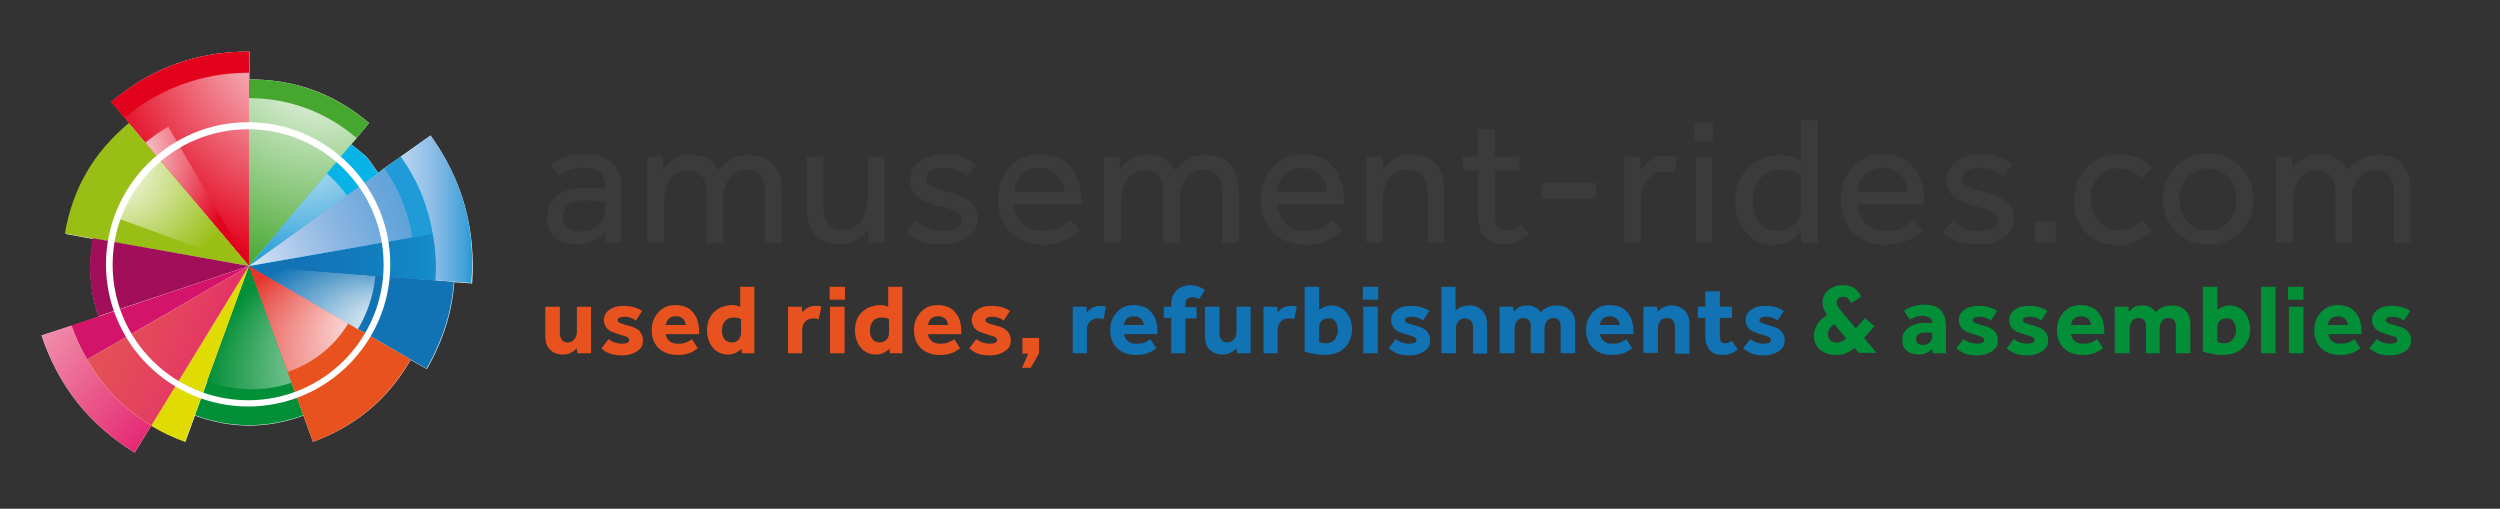 <?xml version="1.0" encoding="utf-8"?>
<!-- Generator: Adobe Illustrator 27.5.0, SVG Export Plug-In . SVG Version: 6.00 Build 0)  -->
<svg version="1.1" id="Laag_1" xmlns="http://www.w3.org/2000/svg" xmlns:xlink="http://www.w3.org/1999/xlink" x="0px" y="0px"
	 viewBox="0 0 601.5 122.4" style="enable-background:new 0 0 601.5 122.4;" xml:space="preserve">
<rect x="0" y="0" width="601.5" height="122.4" fill="#333333" stroke="none"/>
<style type="text/css">
	.st0{fill:#FFFFFF;}
	.st1{fill:#3A3B3A;}
	.st2{fill:#E8521E;}
	.st3{fill:#1172B4;}
	.st4{fill:#038F37;}
	.st5{fill:#46A72F;}
	.st6{fill:#E2021C;}
	.st7{fill:url(#SVGID_1_);}
	.st8{fill:url(#SVGID_00000072281979811973844940000002739105128599927693_);}
	.st9{fill:#99BE15;}
	.st10{fill:url(#SVGID_00000057828229318143439460000009999059146698463141_);}
	.st11{fill:url(#SVGID_00000168801654171390981520000005204741063072659602_);}
	.st12{fill:url(#SVGID_00000021802171619526962350000018176999160380813493_);}
	.st13{fill:url(#SVGID_00000002346778754315286990000017322241708152517249_);}
	.st14{fill:url(#SVGID_00000169516107230081820360000005069847192594989997_);}
	.st15{fill:url(#SVGID_00000122001469793357034240000012060588449379515281_);}
	.st16{fill:#A10F5A;}
	.st17{fill:#DFDB03;}
	.st18{fill:url(#SVGID_00000179630555586616199960000003810250480254886560_);}
	.st19{fill:#D3146A;}
	.st20{fill:url(#SVGID_00000125601921455872389610000008083383904902772403_);}
	.st21{fill:#08B4E7;}
	.st22{fill:url(#SVGID_00000148630433077088925680000000347936040950342799_);}
	.st23{fill:url(#SVGID_00000176740847259089963320000014151367388007616921_);}
	.st24{fill:#209BD7;}
	.st25{fill:url(#SVGID_00000060026887606502357100000018154764609338720692_);}
	.st26{fill:url(#SVGID_00000093176266764706188190000009005889909449181583_);}
	.st27{fill:url(#SVGID_00000070833575574955313040000000787361593639303614_);}
	.st28{fill:url(#SVGID_00000054988800902571664300000003032656614560263603_);}
</style>
<path class="st0" d="M103.6,32.6l-7.2,5.1l-4,2.8c0,0,0,0,0,0L91,41.6c-3.6-5-1.7-2.9-6.5-6.9l1.3-1.5c0,0,0,0,0,0l3-3.6
	c-8.4-7.1-17.8-10.5-28.8-10.5l0-6.7c-12.7,0-23.5,3.9-33.2,12.1l3.3,3.9c0,0,0,0,0,0l1.1,1.3c-8.4,7.1-13.5,15.8-15.4,26.6l6.6,1.2
	c-1.2,6.6-0.7,12.8,1.3,18.7l-6.4,2.2L10,80.7c4.1,12.2,11.4,21.4,22.4,28.2l4-6.5c2.5,1.5,5.2,2.8,8.2,3.9l2.3-6.3
	c8.8,3.2,17.3,3.2,26.1,0l2.3,6.3c10.3-3.8,18-10.2,23.5-19.7l3.9,2.2c3.9-6.8,6.1-13.7,6.6-20.9l4.3,0.3
	C114.5,55,111.3,43.4,103.6,32.6z M59.9,64L59.9,64L59.9,64L59.9,64L59.9,64L59.9,64z M59.9,64L59.9,64L59.9,64L59.9,64L59.9,64
	L59.9,64z"/>
<g>
	<g>
		<path class="st1" d="M145.7,58.3l-0.1-2.5c-0.7,1-1.7,1.8-3,2.3c-1.3,0.5-2.6,0.8-3.9,0.8c-1.1,0-2.2-0.2-3.3-0.6
			c-1.1-0.4-2-1.1-2.7-2c-0.7-0.9-1.1-2.2-1.1-3.8c0-2.2,0.8-4,2.3-5.3c1.6-1.3,3.8-2,6.7-2c0.6,0,1.3,0,2,0.1
			c0.7,0,1.3,0.1,1.9,0.1c0.6,0,0.9,0.1,1.1,0.1v-0.8c0-1.5-0.5-2.6-1.4-3.3s-2.2-1-3.8-1c-1.5,0-2.8,0.2-3.7,0.6
			c-0.9,0.4-1.7,0.9-2.3,1.3l-1.9-2.7c0.7-0.6,1.8-1.2,3.1-1.7c1.3-0.6,3.1-0.8,5.3-0.8c2.6,0,4.7,0.6,6.2,1.9
			c1.5,1.3,2.3,3.1,2.3,5.5v12c0,0.2,0,0.5,0,0.8c0,0.3,0,0.6,0,1.1H145.7z M145.5,50.9v-2.3c-0.1-0.1-0.5-0.1-1-0.2
			c-0.5,0-1.1-0.1-1.8-0.1c-0.7,0-1.3-0.1-1.9-0.1c-1.5,0-2.6,0.2-3.4,0.6c-0.8,0.4-1.3,1-1.6,1.6c-0.3,0.6-0.4,1.3-0.4,1.9
			c0,1.1,0.4,1.9,1.2,2.5c0.8,0.6,1.8,0.9,3.2,0.9c1,0,2-0.2,2.9-0.7c0.9-0.5,1.6-1.1,2.1-1.8C145.3,52.5,145.5,51.7,145.5,50.9z"/>
		<path class="st1" d="M159.7,58.3h-4V39.8c0-0.3,0-0.5,0-0.8c0-0.3,0-0.7,0-1.3h3.8l0.1,3.1c0.3-0.5,0.8-1,1.3-1.6
			c0.6-0.5,1.3-1,2.2-1.4c0.9-0.4,1.9-0.6,3.2-0.6c1.6,0,2.9,0.3,4,1c1,0.6,1.9,1.6,2.5,2.8c0.8-1,1.8-1.8,3.1-2.6
			c1.2-0.8,2.7-1.1,4.4-1.1c2.7,0,4.6,0.8,5.9,2.4c1.3,1.6,1.9,3.7,1.9,6.4v12.3h-4v-12c0-3.7-1.5-5.6-4.4-5.6
			c-1.1,0-2.1,0.3-2.9,0.9c-0.9,0.6-1.5,1.3-2,2.3c-0.5,0.9-0.8,2-0.8,3.1v11.4h-4v-12c0-1.9-0.4-3.3-1.2-4.2
			c-0.8-0.9-1.8-1.3-3.2-1.3c-1.4,0-2.6,0.4-3.5,1.2c-0.9,0.8-1.5,1.8-1.8,3c-0.4,1.2-0.5,2.5-0.5,3.8V58.3z"/>
		<path class="st1" d="M194.1,50.1V37.7h4v12.1c0,1.9,0.4,3.3,1.2,4.2c0.8,0.9,1.9,1.3,3.5,1.3c1.5,0,2.7-0.4,3.6-1.2
			c0.9-0.8,1.5-1.8,1.8-3c0.4-1.2,0.6-2.5,0.6-3.8v-9.6h4v18.5c0,0.1,0,0.4,0,0.8c0,0.4,0,0.8,0,1.3h-3.8l-0.1-3.1
			c-0.3,0.5-0.8,1-1.4,1.5c-0.6,0.5-1.3,1-2.2,1.4c-0.9,0.4-2,0.6-3.3,0.6c-2.7,0-4.7-0.8-5.9-2.3C194.8,54.8,194.1,52.7,194.1,50.1
			z"/>
		<path class="st1" d="M218.1,55.8l2.4-2.7c0.7,0.7,1.6,1.3,2.7,1.8c1,0.4,2.2,0.7,3.6,0.7c1.3,0,2.4-0.2,3.3-0.6
			c0.9-0.4,1.3-1.1,1.3-2c0-0.6-0.2-1.2-0.5-1.5c-0.4-0.4-1-0.7-1.8-1c-0.9-0.3-2-0.6-3.5-1c-1.1-0.3-2.1-0.6-3.1-1.1
			c-1-0.5-1.8-1.1-2.5-1.9c-0.6-0.8-1-1.9-1-3.2c0-1.3,0.4-2.4,1.2-3.4c0.8-0.9,1.8-1.6,3-2.1c1.2-0.5,2.5-0.7,3.9-0.7
			c1.7,0,3.2,0.2,4.5,0.7c1.3,0.5,2.4,1.1,3.3,1.9l-2.2,2.7c-0.6-0.6-1.4-1-2.3-1.4c-0.9-0.4-2-0.6-3.3-0.6c-1.3,0-2.3,0.2-3.1,0.6
			s-1.2,1.1-1.2,2c0,0.9,0.5,1.5,1.5,2c1,0.4,2.4,0.8,4,1.2c1.3,0.3,2.5,0.7,3.5,1.2c1,0.5,1.9,1.1,2.5,2c0.6,0.8,1,1.9,1,3.2
			c0,1.4-0.4,2.5-1.2,3.4c-0.8,0.9-1.9,1.6-3.2,2.1c-1.3,0.5-2.7,0.7-4.2,0.7C222.9,58.9,220,57.9,218.1,55.8z"/>
		<path class="st1" d="M257.5,52.9l2.3,2.4c-0.3,0.4-0.8,0.8-1.6,1.4c-0.8,0.6-1.8,1.1-3,1.5c-1.2,0.5-2.7,0.7-4.4,0.7
			c-2.1,0-4-0.5-5.6-1.4c-1.6-0.9-2.9-2.2-3.8-3.9c-0.9-1.7-1.3-3.6-1.3-5.8c0-2,0.4-3.8,1.3-5.4c0.9-1.6,2.1-2.9,3.6-3.9
			c1.5-1,3.3-1.4,5.3-1.4c2.4,0,4.3,0.6,5.8,1.7c1.5,1.2,2.6,2.6,3.2,4.5c0.7,1.8,1,3.8,1,5.9H244c0,1.2,0.4,2.3,1,3.3
			c0.6,1,1.4,1.7,2.5,2.3c1,0.5,2.1,0.8,3.3,0.8c1.7,0,3.2-0.3,4.3-0.9C256.2,54,257,53.4,257.5,52.9z M244,46.2h12.1
			c-0.1-1.6-0.7-2.9-1.7-4.1c-1-1.1-2.4-1.7-4.2-1.7c-1.3,0-2.4,0.3-3.3,0.8c-0.9,0.6-1.6,1.3-2.1,2.1S244.1,45.2,244,46.2z"/>
		<path class="st1" d="M269.6,58.3h-4V39.8c0-0.3,0-0.5,0-0.8c0-0.3,0-0.7,0-1.3h3.8l0.1,3.1c0.3-0.5,0.8-1,1.3-1.6
			c0.6-0.5,1.3-1,2.2-1.4c0.9-0.4,1.9-0.6,3.2-0.6c1.6,0,2.9,0.3,4,1c1,0.6,1.9,1.6,2.5,2.8c0.8-1,1.8-1.8,3.1-2.6
			c1.2-0.8,2.7-1.1,4.4-1.1c2.7,0,4.6,0.8,5.9,2.4c1.3,1.6,1.9,3.7,1.9,6.4v12.3h-4v-12c0-3.7-1.5-5.6-4.4-5.6
			c-1.1,0-2.1,0.3-2.9,0.9c-0.9,0.6-1.5,1.3-2,2.3c-0.5,0.9-0.8,2-0.8,3.1v11.4h-4v-12c0-1.9-0.4-3.3-1.2-4.2
			c-0.8-0.9-1.8-1.3-3.2-1.3c-1.4,0-2.6,0.4-3.5,1.2c-0.9,0.8-1.5,1.8-1.8,3c-0.4,1.2-0.5,2.5-0.5,3.8V58.3z"/>
		<path class="st1" d="M320.7,52.9l2.3,2.4c-0.3,0.4-0.8,0.8-1.6,1.4c-0.8,0.6-1.8,1.1-3,1.5c-1.2,0.5-2.7,0.7-4.4,0.7
			c-2.1,0-4-0.5-5.6-1.4c-1.6-0.9-2.9-2.2-3.8-3.9c-0.9-1.7-1.3-3.6-1.3-5.8c0-2,0.4-3.8,1.3-5.4c0.9-1.6,2.1-2.9,3.6-3.9
			c1.5-1,3.3-1.4,5.3-1.4c2.4,0,4.3,0.6,5.8,1.7c1.5,1.2,2.6,2.6,3.2,4.5c0.7,1.8,1,3.8,1,5.9h-16.2c0,1.2,0.4,2.3,1,3.3
			c0.6,1,1.4,1.7,2.5,2.3c1,0.5,2.1,0.8,3.3,0.8c1.7,0,3.2-0.3,4.3-0.9C319.4,54,320.2,53.4,320.7,52.9z M307.2,46.2h12.1
			c-0.1-1.6-0.7-2.9-1.7-4.1c-1-1.1-2.4-1.7-4.2-1.7c-1.3,0-2.4,0.3-3.3,0.8c-0.9,0.6-1.6,1.3-2.1,2.1S307.3,45.2,307.2,46.2z"/>
		<path class="st1" d="M332.8,58.3h-4V39.8c0-0.3,0-0.5,0-0.8c0-0.3,0-0.7,0-1.3h3.8l0.1,3.1c0.4-0.5,0.8-1,1.4-1.6
			c0.6-0.5,1.3-1,2.2-1.4c0.9-0.4,2-0.6,3.3-0.6c2.7,0,4.7,0.8,6,2.4c1.3,1.6,1.9,3.7,1.9,6.4v12.3h-4v-12c0-1.9-0.4-3.3-1.3-4.2
			s-2-1.3-3.5-1.3c-1.5,0-2.7,0.4-3.6,1.2c-0.9,0.8-1.5,1.8-1.9,3c-0.4,1.2-0.6,2.5-0.6,3.8V58.3z"/>
		<path class="st1" d="M355.6,51.6V41h-3.7v-3.3h3.7V31h4v6.7h6V41h-6v10.1c0,1.7,0.3,2.8,0.8,3.4c0.5,0.6,1.2,0.9,2.2,0.9
			c0.8,0,1.4-0.1,1.9-0.4c0.5-0.2,1-0.6,1.5-1.1l1.8,2.4c-0.9,0.8-1.7,1.4-2.6,1.8c-0.9,0.4-2,0.6-3.2,0.6c-2.2,0-3.7-0.6-4.8-1.8
			C356.1,55.9,355.6,54,355.6,51.6z"/>
		<path class="st1" d="M370.9,47.8V44h13v3.8H370.9z"/>
		<path class="st1" d="M394.8,58.3h-4V39.7c0-0.2,0-0.4,0-0.7s0-0.7,0-1.3h3.8l0.1,3.3c0.3-0.5,0.8-1,1.3-1.5c0.6-0.6,1.3-1,2.2-1.5
			c0.9-0.4,1.9-0.6,3.2-0.6c0.4,0,0.8,0,1.2,0.1c0.4,0.1,0.7,0.1,1,0.3l-0.9,3.7c-0.5-0.2-1.2-0.3-2-0.3c-1.1,0-2.1,0.3-3,0.9
			c-0.9,0.6-1.6,1.3-2.1,2.3c-0.5,0.9-0.8,2-0.8,3.1V58.3z"/>
		<path class="st1" d="M407.7,34v-4.5h4.5V34H407.7z M408,58.3V37.7h4v20.6H408z"/>
		<path class="st1" d="M433.5,58.3l-0.1-2.6c-0.2,0.2-0.6,0.6-1.1,1.2c-0.5,0.5-1.3,1-2.2,1.4c-0.9,0.4-2,0.6-3.4,0.6
			c-1.7,0-3.3-0.4-4.7-1.3c-1.4-0.9-2.5-2.1-3.3-3.7c-0.8-1.6-1.2-3.5-1.2-5.6c0-1.9,0.3-3.6,1-5c0.7-1.4,1.5-2.5,2.6-3.4
			c1.1-0.9,2.2-1.5,3.4-2c1.2-0.4,2.4-0.6,3.5-0.6c1.1,0,2.1,0.1,2.9,0.4c0.8,0.2,1.6,0.6,2.5,1v-9.8h4v27.4c0,0.1,0,0.4,0,0.8
			c0,0.4,0,0.8,0,1.3H433.5z M433.4,49.6v-7.3c-0.5-0.4-1.2-0.8-2-1.1c-0.8-0.3-1.8-0.4-3-0.4c-1.9,0-3.5,0.7-4.8,2
			c-1.3,1.4-1.9,3.2-1.9,5.6c0,1.3,0.2,2.5,0.6,3.6c0.4,1.1,1.1,2,2,2.6c0.9,0.6,2,1,3.4,1c1.4,0,2.5-0.3,3.3-1
			c0.8-0.6,1.5-1.4,1.9-2.3C433.2,51.3,433.4,50.4,433.4,49.6z"/>
		<path class="st1" d="M460.3,52.9l2.3,2.4c-0.3,0.4-0.8,0.8-1.6,1.4c-0.8,0.6-1.8,1.1-3,1.5c-1.2,0.5-2.7,0.7-4.4,0.7
			c-2.1,0-4-0.5-5.6-1.4c-1.6-0.9-2.9-2.2-3.8-3.9c-0.9-1.7-1.3-3.6-1.3-5.8c0-2,0.4-3.8,1.3-5.4c0.9-1.6,2.1-2.9,3.6-3.9
			c1.5-1,3.3-1.4,5.3-1.4c2.4,0,4.3,0.6,5.8,1.7c1.5,1.2,2.6,2.6,3.2,4.5c0.7,1.8,1,3.8,1,5.9h-16.2c0,1.2,0.4,2.3,1,3.3
			c0.6,1,1.4,1.7,2.5,2.3c1,0.5,2.1,0.8,3.3,0.8c1.7,0,3.2-0.3,4.3-0.9C459.1,54,459.9,53.4,460.3,52.9z M446.9,46.2H459
			c-0.1-1.6-0.7-2.9-1.7-4.1c-1-1.1-2.4-1.7-4.2-1.7c-1.3,0-2.4,0.3-3.3,0.8c-0.9,0.6-1.6,1.3-2.1,2.1
			C447.2,44.3,446.9,45.2,446.9,46.2z"/>
		<path class="st1" d="M467.4,55.8l2.4-2.7c0.7,0.7,1.6,1.3,2.7,1.8c1,0.4,2.2,0.7,3.6,0.7c1.3,0,2.4-0.2,3.3-0.6
			c0.9-0.4,1.3-1.1,1.3-2c0-0.6-0.2-1.2-0.5-1.5c-0.4-0.4-1-0.7-1.8-1c-0.9-0.3-2-0.6-3.5-1c-1.1-0.3-2.1-0.6-3.1-1.1
			c-1-0.5-1.8-1.1-2.5-1.9c-0.6-0.8-1-1.9-1-3.2c0-1.3,0.4-2.4,1.2-3.4c0.8-0.9,1.8-1.6,3-2.1c1.2-0.5,2.5-0.7,3.9-0.7
			c1.7,0,3.2,0.2,4.5,0.7c1.3,0.5,2.4,1.1,3.3,1.9l-2.2,2.7c-0.6-0.6-1.4-1-2.3-1.4c-0.9-0.4-2-0.6-3.3-0.6c-1.3,0-2.3,0.2-3.1,0.6
			c-0.8,0.4-1.2,1.1-1.2,2c0,0.9,0.5,1.5,1.5,2c1,0.4,2.4,0.8,4,1.2c1.3,0.3,2.5,0.7,3.5,1.2c1,0.5,1.9,1.1,2.5,2
			c0.6,0.8,1,1.9,1,3.2c0,1.4-0.4,2.5-1.2,3.4c-0.8,0.9-1.9,1.6-3.2,2.1c-1.3,0.5-2.7,0.7-4.2,0.7C472.2,58.9,469.3,57.9,467.4,55.8
			z"/>
		<path class="st1" d="M489.6,58.3v-5h5v5H489.6z"/>
		<path class="st1" d="M515.3,52.9l2.4,2.6c-0.9,1-2.1,1.9-3.4,2.5c-1.4,0.6-2.9,1-4.6,1c-2.2,0-4.1-0.5-5.7-1.4
			c-1.6-0.9-2.9-2.2-3.7-3.9c-0.9-1.6-1.3-3.5-1.3-5.6c0-2,0.5-3.8,1.4-5.5c0.9-1.7,2.2-3,3.8-4c1.6-1,3.5-1.5,5.6-1.5
			c1.7,0,3.3,0.3,4.6,0.9c1.3,0.6,2.5,1.5,3.4,2.5l-2.6,2.5c-0.6-0.8-1.4-1.4-2.3-1.8c-0.9-0.4-1.9-0.7-3.1-0.7
			c-1.4,0-2.6,0.3-3.7,1c-1,0.7-1.8,1.6-2.3,2.7c-0.5,1.1-0.8,2.3-0.8,3.7c0,1.3,0.3,2.5,0.8,3.6c0.5,1.1,1.3,2.1,2.3,2.8
			c1,0.7,2.2,1.1,3.6,1.1c1.2,0,2.3-0.2,3.3-0.7C513.9,54.3,514.7,53.7,515.3,52.9z"/>
		<path class="st1" d="M531.3,58.9c-2.1,0-4-0.5-5.6-1.5c-1.7-1-2.9-2.3-3.9-4c-0.9-1.7-1.4-3.5-1.4-5.5c0-2,0.5-3.8,1.4-5.5
			c0.9-1.7,2.2-3,3.9-4c1.7-1,3.5-1.5,5.6-1.5s4,0.5,5.6,1.5c1.6,1,2.9,2.3,3.9,4c0.9,1.7,1.4,3.5,1.4,5.5c0,2-0.5,3.8-1.4,5.5
			c-0.9,1.7-2.2,3-3.9,4C535.2,58.4,533.4,58.9,531.3,58.9z M531.3,55.5c1.4,0,2.7-0.4,3.7-1.1c1-0.7,1.8-1.7,2.3-2.8
			s0.8-2.3,0.8-3.6c0-1.2-0.3-2.4-0.8-3.6s-1.3-2.1-2.4-2.8c-1-0.7-2.3-1.1-3.7-1.1s-2.6,0.4-3.7,1.1c-1,0.7-1.8,1.7-2.4,2.8
			c-0.5,1.1-0.8,2.3-0.8,3.6c0,1.2,0.3,2.4,0.8,3.6c0.6,1.1,1.3,2.1,2.4,2.8C528.6,55.1,529.8,55.5,531.3,55.5z"/>
		<path class="st1" d="M551.6,58.3h-4V39.8c0-0.3,0-0.5,0-0.8c0-0.3,0-0.7,0-1.3h3.8l0.1,3.1c0.3-0.5,0.8-1,1.3-1.6
			c0.6-0.5,1.3-1,2.2-1.4c0.9-0.4,1.9-0.6,3.2-0.6c1.6,0,2.9,0.3,4,1c1,0.6,1.9,1.6,2.5,2.8c0.8-1,1.8-1.8,3.1-2.6
			c1.2-0.8,2.7-1.1,4.4-1.1c2.7,0,4.6,0.8,5.9,2.4c1.3,1.6,1.9,3.7,1.9,6.4v12.3h-4v-12c0-3.7-1.5-5.6-4.4-5.6
			c-1.1,0-2.1,0.3-2.9,0.9s-1.5,1.3-2,2.3c-0.5,0.9-0.8,2-0.8,3.1v11.4h-4v-12c0-1.9-0.4-3.3-1.2-4.2c-0.8-0.9-1.8-1.3-3.2-1.3
			c-1.4,0-2.6,0.4-3.5,1.2c-0.9,0.8-1.5,1.8-1.8,3c-0.4,1.2-0.5,2.5-0.5,3.8V58.3z"/>
		<path class="st2" d="M131.2,80.8v-7h3.5v6.5c0,0.6,0.2,1.1,0.5,1.5c0.3,0.4,0.8,0.6,1.4,0.6c0.7,0,1.2-0.3,1.6-0.8
			c0.4-0.5,0.6-1.1,0.6-1.7v-6.1h3.4V85h-3.3l-0.1-1.2c-0.4,0.4-0.9,0.8-1.5,1.1s-1.2,0.4-1.9,0.4c-1.3,0-2.3-0.4-3.1-1.2
			C131.6,83.4,131.2,82.3,131.2,80.8z"/>
		<path class="st2" d="M144.7,83.8l1.7-2.2c0.4,0.3,0.9,0.6,1.5,0.8c0.6,0.2,1.2,0.3,1.7,0.3c0.5,0,0.9-0.1,1.3-0.2
			c0.3-0.1,0.5-0.4,0.5-0.7c0-0.2-0.1-0.4-0.2-0.5c-0.1-0.1-0.4-0.3-0.8-0.4c-0.4-0.1-0.9-0.3-1.6-0.5c-0.6-0.2-1.1-0.4-1.7-0.6
			c-0.5-0.3-1-0.6-1.3-1.1c-0.3-0.5-0.5-1-0.5-1.7c0-0.7,0.2-1.3,0.6-1.8c0.4-0.5,1-0.9,1.7-1.2c0.7-0.3,1.5-0.4,2.4-0.4
			c1,0,1.8,0.1,2.5,0.3c0.7,0.2,1.4,0.5,2,0.9l-1.5,2.3c-0.4-0.2-0.8-0.5-1.2-0.6c-0.5-0.2-1-0.3-1.6-0.3c-0.5,0-0.9,0.1-1.2,0.2
			c-0.2,0.2-0.4,0.4-0.4,0.6c0,0.4,0.3,0.6,0.8,0.8c0.5,0.2,1.2,0.4,2,0.6c1.1,0.3,2,0.7,2.5,1.3s0.8,1.3,0.8,2.2
			c0,0.8-0.2,1.5-0.7,2c-0.5,0.5-1.1,0.9-1.9,1.2s-1.6,0.4-2.4,0.4c-1,0-2-0.1-2.9-0.4S145.2,84.3,144.7,83.8z"/>
		<path class="st2" d="M166.5,81.6l1.4,2.2c-0.2,0.1-0.4,0.3-0.9,0.6c-0.4,0.3-0.9,0.5-1.6,0.7c-0.7,0.2-1.5,0.3-2.5,0.3
			c-1.3,0-2.4-0.3-3.3-0.8c-0.9-0.5-1.6-1.2-2.1-2.1c-0.5-0.9-0.7-2-0.7-3.1c0-1.1,0.2-2,0.7-3c0.5-0.9,1.1-1.6,2-2.2
			c0.9-0.6,1.9-0.8,3.1-0.8c1.2,0,2.2,0.3,3.1,0.8c0.8,0.6,1.4,1.3,1.9,2.3c0.4,1,0.6,2.1,0.6,3.3v0.6h-8c0,0.6,0.3,1.1,0.8,1.6
			c0.5,0.5,1.2,0.7,2.1,0.7c0.9,0,1.6-0.1,2.2-0.4C165.9,82,166.3,81.8,166.5,81.6z M160.2,78.2h4.8c0-0.3-0.1-0.6-0.3-1
			c-0.2-0.3-0.4-0.6-0.8-0.8c-0.3-0.2-0.8-0.3-1.3-0.3c-0.5,0-1,0.1-1.3,0.3c-0.4,0.2-0.6,0.5-0.8,0.8
			C160.3,77.6,160.2,77.9,160.2,78.2z"/>
		<path class="st2" d="M178.5,85l-0.1-1.1c-0.4,0.4-0.8,0.7-1.4,1c-0.6,0.3-1.2,0.4-1.9,0.4c-0.9,0-1.7-0.2-2.5-0.7s-1.3-1.1-1.8-2
			c-0.4-0.9-0.7-1.9-0.7-3.1c0-1,0.2-1.9,0.5-2.7c0.4-0.8,0.8-1.4,1.4-1.9c0.6-0.5,1.2-0.9,1.9-1.1s1.4-0.4,2-0.4c0.5,0,1,0,1.3,0.1
			c0.3,0.1,0.6,0.2,0.9,0.3V69h3.4v16H178.5z M178.3,79.9v-3.1c-0.4-0.3-1.1-0.4-1.8-0.4c-0.9,0-1.6,0.3-2.1,0.9
			c-0.5,0.6-0.7,1.4-0.7,2.3c0,0.8,0.2,1.5,0.6,2c0.4,0.5,1,0.8,1.8,0.8c0.8,0,1.3-0.3,1.7-0.8S178.3,80.6,178.3,79.9z"/>
		<path class="st2" d="M189.6,85V73.8h3.3l0.1,1.4c0.3-0.4,0.7-0.8,1.2-1.1s1.2-0.5,2-0.5c0.3,0,0.6,0,0.8,0c0.2,0,0.4,0.1,0.6,0.2
			l-0.6,3c-0.4-0.1-0.8-0.2-1.2-0.2c-0.8,0-1.5,0.2-2,0.7c-0.5,0.5-0.8,1.2-0.8,2.1V85H189.6z"/>
		<path class="st2" d="M199.6,72.1V69h3.7v3.1H199.6z M199.7,85V73.8h3.5V85H199.7z"/>
		<path class="st2" d="M214.1,85l-0.1-1.1c-0.4,0.4-0.8,0.7-1.4,1c-0.6,0.3-1.2,0.4-1.9,0.4c-0.9,0-1.7-0.2-2.5-0.7s-1.3-1.1-1.8-2
			c-0.4-0.9-0.7-1.9-0.7-3.1c0-1,0.2-1.9,0.5-2.7c0.4-0.8,0.8-1.4,1.4-1.9c0.6-0.5,1.2-0.9,1.9-1.1s1.4-0.4,2-0.4c0.5,0,1,0,1.3,0.1
			c0.3,0.1,0.6,0.2,0.9,0.3V69h3.4v16H214.1z M213.9,79.9v-3.1c-0.4-0.3-1.1-0.4-1.8-0.4c-0.9,0-1.6,0.3-2.1,0.9
			c-0.5,0.6-0.7,1.4-0.7,2.3c0,0.8,0.2,1.5,0.6,2c0.4,0.5,1,0.8,1.8,0.8c0.8,0,1.3-0.3,1.7-0.8S213.9,80.6,213.9,79.9z"/>
		<path class="st2" d="M229.6,81.6l1.4,2.2c-0.2,0.1-0.4,0.3-0.9,0.6c-0.4,0.3-0.9,0.5-1.6,0.7c-0.7,0.2-1.5,0.3-2.5,0.3
			c-1.3,0-2.4-0.3-3.3-0.8c-0.9-0.5-1.6-1.2-2.1-2.1c-0.5-0.9-0.7-2-0.7-3.1c0-1.1,0.2-2,0.7-3c0.5-0.9,1.1-1.6,2-2.2
			c0.9-0.6,1.9-0.8,3.1-0.8c1.2,0,2.2,0.3,3.1,0.8c0.8,0.6,1.4,1.3,1.9,2.3c0.4,1,0.6,2.1,0.6,3.3v0.6h-8c0,0.6,0.3,1.1,0.8,1.6
			c0.5,0.5,1.2,0.7,2.1,0.7c0.9,0,1.6-0.1,2.2-0.4C229,82,229.4,81.8,229.6,81.6z M223.3,78.2h4.8c0-0.3-0.1-0.6-0.3-1
			c-0.2-0.3-0.4-0.6-0.8-0.8c-0.3-0.2-0.8-0.3-1.3-0.3c-0.5,0-1,0.1-1.3,0.3c-0.4,0.2-0.6,0.5-0.8,0.8
			C223.4,77.6,223.3,77.9,223.3,78.2z"/>
		<path class="st2" d="M233.2,83.8l1.7-2.2c0.4,0.3,0.9,0.6,1.5,0.8c0.6,0.2,1.2,0.3,1.7,0.3c0.5,0,0.9-0.1,1.3-0.2
			c0.3-0.1,0.5-0.4,0.5-0.7c0-0.2-0.1-0.4-0.2-0.5c-0.1-0.1-0.4-0.3-0.8-0.4c-0.4-0.1-0.9-0.3-1.6-0.5c-0.6-0.2-1.1-0.4-1.7-0.6
			c-0.5-0.3-1-0.6-1.3-1.1c-0.3-0.5-0.5-1-0.5-1.7c0-0.7,0.2-1.3,0.6-1.8c0.4-0.5,1-0.9,1.7-1.2c0.7-0.3,1.5-0.4,2.4-0.4
			c1,0,1.8,0.1,2.5,0.3c0.7,0.2,1.4,0.5,2,0.9l-1.5,2.3c-0.4-0.2-0.8-0.5-1.2-0.6c-0.5-0.2-1-0.3-1.6-0.3c-0.5,0-0.9,0.1-1.2,0.2
			c-0.2,0.2-0.4,0.4-0.4,0.6c0,0.4,0.3,0.6,0.8,0.8c0.5,0.2,1.2,0.4,2,0.6c1.1,0.3,2,0.7,2.5,1.3s0.8,1.3,0.8,2.2
			c0,0.8-0.2,1.5-0.7,2c-0.5,0.5-1.1,0.9-1.9,1.2s-1.6,0.4-2.4,0.4c-1,0-2-0.1-2.9-0.4S233.8,84.3,233.2,83.8z"/>
		<path class="st2" d="M245.9,88.5l1.5-3.4H246v-3.8h4V85l-2,3.5H245.9z"/>
		<path class="st3" d="M258.1,85V73.8h3.3l0.1,1.4c0.3-0.4,0.7-0.8,1.2-1.1s1.2-0.5,2-0.5c0.3,0,0.6,0,0.8,0c0.2,0,0.4,0.1,0.6,0.2
			l-0.6,3c-0.4-0.1-0.8-0.2-1.2-0.2c-0.8,0-1.5,0.2-2,0.7c-0.5,0.5-0.8,1.2-0.8,2.1V85H258.1z"/>
		<path class="st3" d="M276.8,81.6l1.4,2.2c-0.2,0.1-0.4,0.3-0.9,0.6c-0.4,0.3-0.9,0.5-1.6,0.7c-0.7,0.2-1.5,0.3-2.5,0.3
			c-1.3,0-2.4-0.3-3.3-0.8c-0.9-0.5-1.6-1.2-2.1-2.1c-0.5-0.9-0.7-2-0.7-3.1c0-1.1,0.2-2,0.7-3c0.5-0.9,1.1-1.6,2-2.2
			c0.9-0.6,1.9-0.8,3.1-0.8c1.2,0,2.2,0.3,3.1,0.8c0.8,0.6,1.4,1.3,1.9,2.3c0.4,1,0.6,2.1,0.6,3.3v0.6h-8c0,0.6,0.3,1.1,0.8,1.6
			c0.5,0.5,1.2,0.7,2.1,0.7c0.9,0,1.6-0.1,2.2-0.4C276.1,82,276.5,81.8,276.8,81.6z M270.4,78.2h4.8c0-0.3-0.1-0.6-0.3-1
			c-0.2-0.3-0.4-0.6-0.8-0.8c-0.3-0.2-0.8-0.3-1.3-0.3c-0.5,0-1,0.1-1.3,0.3c-0.4,0.2-0.6,0.5-0.8,0.8
			C270.5,77.6,270.4,77.9,270.4,78.2z"/>
		<path class="st3" d="M281.8,85v-8.5H280v-2.7h1.8v-0.6c0-1.1,0.2-1.9,0.7-2.6c0.4-0.7,1-1.2,1.7-1.5c0.7-0.3,1.4-0.5,2.2-0.5
			c0.6,0,1.2,0.1,1.8,0.3s1.2,0.5,1.7,0.9c-0.2,0.4-0.5,0.7-0.7,1.1c-0.2,0.4-0.5,0.7-0.7,1.1c-0.2-0.2-0.5-0.3-0.8-0.4
			c-0.3-0.1-0.6-0.1-0.9-0.1c-0.5,0-0.9,0.2-1.2,0.5c-0.3,0.3-0.4,0.7-0.4,1.3v0.6h2.7v2.7h-2.7V85H281.8z"/>
		<path class="st3" d="M289.9,80.8v-7h3.5v6.5c0,0.6,0.2,1.1,0.5,1.5c0.3,0.4,0.8,0.6,1.4,0.6c0.7,0,1.2-0.3,1.6-0.8
			c0.4-0.5,0.6-1.1,0.6-1.7v-6.1h3.4V85h-3.3l-0.1-1.2c-0.4,0.4-0.9,0.8-1.5,1.1s-1.2,0.4-1.9,0.4c-1.3,0-2.3-0.4-3.1-1.2
			C290.3,83.4,289.9,82.3,289.9,80.8z"/>
		<path class="st3" d="M304,85V73.8h3.3l0.1,1.4c0.3-0.4,0.7-0.8,1.2-1.1s1.2-0.5,2-0.5c0.3,0,0.6,0,0.8,0c0.2,0,0.4,0.1,0.6,0.2
			l-0.6,3c-0.4-0.1-0.8-0.2-1.2-0.2c-0.8,0-1.5,0.2-2,0.7c-0.5,0.5-0.8,1.2-0.8,2.1V85H304z"/>
		<path class="st3" d="M313.9,84.6V69h3.5v5.6c0.3-0.3,0.8-0.6,1.3-0.8c0.6-0.2,1.1-0.3,1.6-0.3c1.1,0,2,0.3,2.7,0.8
			c0.7,0.5,1.3,1.2,1.7,2.1c0.4,0.9,0.6,1.8,0.6,2.8c0,1.2-0.3,2.3-0.8,3.2c-0.5,0.9-1.3,1.7-2.2,2.2c-1,0.5-2.2,0.8-3.6,0.8
			c-1,0-1.9-0.1-2.7-0.3C315.2,85,314.5,84.8,313.9,84.6z M317.4,78.8v3.5c0.2,0.1,0.4,0.1,0.6,0.2c0.2,0,0.6,0.1,1,0.1
			c0.9,0,1.6-0.3,2.1-0.9c0.5-0.6,0.8-1.4,0.8-2.3c0-0.5-0.1-0.9-0.2-1.3c-0.2-0.4-0.4-0.8-0.7-1.1c-0.3-0.3-0.8-0.4-1.3-0.4
			c-0.8,0-1.3,0.2-1.7,0.6C317.6,77.5,317.4,78.1,317.4,78.8z"/>
		<path class="st3" d="M327.9,72.1V69h3.7v3.1H327.9z M328,85V73.8h3.5V85H328z"/>
		<path class="st3" d="M334.1,83.8l1.7-2.2c0.4,0.3,0.9,0.6,1.5,0.8c0.6,0.2,1.2,0.3,1.7,0.3c0.5,0,0.9-0.1,1.3-0.2
			c0.3-0.1,0.5-0.4,0.5-0.7c0-0.2-0.1-0.4-0.2-0.5c-0.1-0.1-0.4-0.3-0.8-0.4c-0.4-0.1-0.9-0.3-1.6-0.5c-0.6-0.2-1.1-0.4-1.7-0.6
			c-0.5-0.3-1-0.6-1.3-1.1s-0.5-1-0.5-1.7c0-0.7,0.2-1.3,0.6-1.8c0.4-0.5,1-0.9,1.7-1.2c0.7-0.3,1.5-0.4,2.4-0.4
			c1,0,1.8,0.1,2.5,0.3c0.7,0.2,1.4,0.5,2,0.9l-1.5,2.3c-0.4-0.2-0.8-0.5-1.2-0.6c-0.5-0.2-1-0.3-1.6-0.3c-0.5,0-0.9,0.1-1.2,0.2
			c-0.2,0.2-0.4,0.4-0.4,0.6c0,0.4,0.3,0.6,0.8,0.8c0.5,0.2,1.2,0.4,2,0.6c1.1,0.3,2,0.7,2.5,1.3c0.5,0.6,0.8,1.3,0.8,2.2
			c0,0.8-0.2,1.5-0.7,2c-0.5,0.5-1.1,0.9-1.9,1.2s-1.6,0.4-2.4,0.4c-1,0-2-0.1-2.9-0.4C335.4,84.7,334.7,84.3,334.1,83.8z"/>
		<path class="st3" d="M346.8,85V69h3.4v5.8c0.4-0.4,0.9-0.8,1.5-1c0.6-0.2,1.2-0.3,1.8-0.3c1.3,0,2.3,0.4,3.1,1.2
			c0.8,0.8,1.2,1.9,1.2,3.4v7h-3.4v-6.4c0-0.7-0.2-1.2-0.5-1.5s-0.8-0.6-1.3-0.6c-0.7,0-1.3,0.2-1.7,0.7c-0.4,0.5-0.6,1.1-0.6,1.7v6
			H346.8z"/>
		<path class="st3" d="M360.8,85V73.8h3.3l0.1,1.2c0.4-0.4,0.8-0.8,1.3-1.1s1.2-0.4,1.9-0.4c0.9,0,1.6,0.2,2.1,0.5
			c0.5,0.3,0.9,0.7,1.2,1.1c0.5-0.5,1-0.9,1.7-1.2c0.7-0.3,1.4-0.4,2.1-0.4c1.4,0,2.5,0.4,3.3,1.2c0.8,0.8,1.2,1.9,1.2,3.3v7h-3.5
			v-6.4c0-0.7-0.1-1.2-0.4-1.5c-0.3-0.4-0.7-0.6-1.3-0.6c-0.7,0-1.2,0.2-1.6,0.7c-0.4,0.5-0.6,1.1-0.6,1.8v6h-3.3v-6.4
			c0-0.7-0.1-1.2-0.4-1.5c-0.3-0.4-0.7-0.6-1.3-0.6c-0.6,0-1.2,0.2-1.6,0.7c-0.4,0.5-0.6,1.1-0.6,1.8v6H360.8z"/>
		<path class="st3" d="M391.3,81.6l1.4,2.2c-0.2,0.1-0.4,0.3-0.9,0.6c-0.4,0.3-0.9,0.5-1.6,0.7c-0.7,0.2-1.5,0.3-2.5,0.3
			c-1.3,0-2.4-0.3-3.3-0.8c-0.9-0.5-1.6-1.2-2.1-2.1c-0.5-0.9-0.7-2-0.7-3.1c0-1.1,0.2-2,0.7-3c0.5-0.9,1.1-1.6,2-2.2
			c0.9-0.6,1.9-0.8,3.1-0.8s2.2,0.3,3.1,0.8c0.8,0.6,1.4,1.3,1.9,2.3c0.4,1,0.6,2.1,0.6,3.3v0.6h-8c0,0.6,0.3,1.1,0.8,1.6
			c0.5,0.5,1.2,0.7,2.1,0.7s1.6-0.1,2.2-0.4C390.6,82,391,81.8,391.3,81.6z M384.9,78.2h4.8c0-0.3-0.1-0.6-0.3-1
			c-0.2-0.3-0.4-0.6-0.8-0.8c-0.3-0.2-0.8-0.3-1.3-0.3c-0.5,0-1,0.1-1.3,0.3c-0.4,0.2-0.6,0.5-0.8,0.8
			C385,77.6,384.9,77.9,384.9,78.2z"/>
		<path class="st3" d="M395.4,85V73.8h3.3l0.1,1.2c0.4-0.4,0.9-0.8,1.5-1.1c0.6-0.3,1.2-0.4,1.9-0.4c1.3,0,2.3,0.4,3.1,1.2
			c0.8,0.8,1.2,1.9,1.2,3.4v7H403v-6.5c0-0.6-0.2-1.1-0.5-1.5c-0.3-0.4-0.7-0.6-1.3-0.6c-0.8,0-1.3,0.2-1.7,0.7
			c-0.4,0.5-0.6,1.1-0.6,1.7v6H395.4z"/>
		<path class="st3" d="M410.3,80.7v-4.2h-1.8v-2.7h1.8v-3.7h3.5v3.7h2.9v2.7h-2.9v4.4c0,0.5,0.1,1,0.3,1.3c0.2,0.3,0.6,0.4,1,0.4
			c0.4,0,0.7-0.1,0.9-0.2s0.5-0.3,0.7-0.4l1.4,2.1c-1.1,0.9-2.3,1.3-3.6,1.3c-1.1,0-1.9-0.2-2.5-0.6c-0.6-0.4-1.1-1-1.3-1.7
			C410.4,82.5,410.3,81.7,410.3,80.7z"/>
		<path class="st3" d="M419.4,83.8l1.7-2.2c0.4,0.3,0.9,0.6,1.5,0.8c0.6,0.2,1.2,0.3,1.7,0.3c0.5,0,0.9-0.1,1.3-0.2
			c0.3-0.1,0.5-0.4,0.5-0.7c0-0.2-0.1-0.4-0.2-0.5c-0.1-0.1-0.4-0.3-0.8-0.4c-0.4-0.1-0.9-0.3-1.6-0.5c-0.6-0.2-1.1-0.4-1.7-0.6
			c-0.5-0.3-1-0.6-1.3-1.1s-0.5-1-0.5-1.7c0-0.7,0.2-1.3,0.6-1.8c0.4-0.5,1-0.9,1.7-1.2c0.7-0.3,1.5-0.4,2.4-0.4
			c1,0,1.8,0.1,2.5,0.3c0.7,0.2,1.4,0.5,2,0.9l-1.5,2.3c-0.4-0.2-0.8-0.5-1.2-0.6c-0.5-0.2-1-0.3-1.6-0.3c-0.5,0-0.9,0.1-1.2,0.2
			c-0.2,0.2-0.4,0.4-0.4,0.6c0,0.4,0.3,0.6,0.8,0.8c0.5,0.2,1.2,0.4,2,0.6c1.1,0.3,2,0.7,2.5,1.3c0.5,0.6,0.8,1.3,0.8,2.2
			c0,0.8-0.2,1.5-0.7,2c-0.5,0.5-1.1,0.9-1.9,1.2s-1.6,0.4-2.4,0.4c-1,0-2-0.1-2.9-0.4C420.7,84.7,420,84.3,419.4,83.8z"/>
		<path class="st4" d="M447.3,85l-1.1-1.3c-0.7,0.6-1.4,1-2.1,1.3s-1.5,0.4-2.4,0.4c-1.1,0-2-0.2-2.8-0.6c-0.8-0.4-1.4-0.9-1.8-1.6
			c-0.4-0.7-0.7-1.5-0.7-2.4c0-0.9,0.3-1.8,0.8-2.7c0.5-0.9,1.3-1.6,2.4-2.3c-0.4-0.5-0.6-1-0.8-1.5c-0.2-0.5-0.3-1-0.3-1.5
			c0-0.8,0.2-1.5,0.6-2.1c0.4-0.6,1-1.1,1.7-1.5c0.7-0.4,1.6-0.6,2.6-0.6c1.2,0,2.1,0.3,2.8,0.8c0.7,0.5,1.3,1.2,1.6,2l-2.4,1.5
			c-0.3-0.5-0.5-0.9-0.9-1.2s-0.7-0.3-1-0.3c-0.5,0-0.9,0.1-1.2,0.4c-0.3,0.3-0.4,0.6-0.4,1c0,0.3,0.1,0.6,0.3,0.9
			c0.2,0.3,0.4,0.6,0.6,0.9l3.7,4.4l2.2-2.5l2.3,2l-2.5,2.8l3,3.6H447.3z M444.2,81.4l-2.9-3.4c-0.6,0.4-1,0.8-1.2,1.2
			c-0.2,0.4-0.3,0.8-0.3,1.3c0,0.6,0.2,1,0.6,1.4c0.4,0.4,0.9,0.5,1.6,0.5c0.5,0,0.9-0.1,1.2-0.3C443.5,82,443.9,81.7,444.2,81.4z"
			/>
		<path class="st4" d="M465,85l-0.1-1.1c-0.8,0.9-1.9,1.4-3.4,1.4c-0.5,0-1.1-0.1-1.7-0.3c-0.6-0.2-1.1-0.6-1.5-1.1
			c-0.4-0.5-0.6-1.2-0.6-2.1c0-0.9,0.2-1.6,0.7-2.2c0.5-0.6,1.1-1.1,1.9-1.4s1.7-0.5,2.6-0.5c0.4,0,0.8,0,1.2,0c0.4,0,0.7,0,0.8,0.1
			v-0.2c0-0.6-0.2-1-0.7-1.2s-0.9-0.4-1.5-0.4c-0.8,0-1.4,0.1-1.9,0.3c-0.5,0.2-0.9,0.4-1.3,0.6l-1.4-2.1c0.5-0.4,1.1-0.7,1.9-1
			s1.9-0.5,3.2-0.5c1.7,0,3,0.5,3.8,1.4c0.8,0.9,1.2,2.2,1.2,3.7V85H465z M464.9,81v-0.9c-0.1,0-0.2,0-0.5-0.1c-0.2,0-0.5,0-0.8,0
			c-1,0-1.6,0.1-2,0.4c-0.4,0.3-0.6,0.7-0.6,1.2c0,0.9,0.6,1.4,1.7,1.4c0.5,0,1-0.2,1.5-0.5C464.6,82.1,464.9,81.6,464.9,81z"/>
		<path class="st4" d="M470.7,83.8l1.7-2.2c0.4,0.3,0.9,0.6,1.5,0.8c0.6,0.2,1.2,0.3,1.7,0.3c0.5,0,0.9-0.1,1.3-0.2
			c0.3-0.1,0.5-0.4,0.5-0.7c0-0.2-0.1-0.4-0.2-0.5c-0.1-0.1-0.4-0.3-0.8-0.4c-0.4-0.1-0.9-0.3-1.6-0.5c-0.6-0.2-1.1-0.4-1.7-0.6
			c-0.5-0.3-1-0.6-1.3-1.1s-0.5-1-0.5-1.7c0-0.7,0.2-1.3,0.6-1.8c0.4-0.5,1-0.9,1.7-1.2c0.7-0.3,1.5-0.4,2.4-0.4
			c1,0,1.8,0.1,2.5,0.3c0.7,0.2,1.4,0.5,2,0.9l-1.5,2.3c-0.4-0.2-0.8-0.5-1.2-0.6c-0.5-0.2-1-0.3-1.6-0.3c-0.5,0-0.9,0.1-1.2,0.2
			c-0.2,0.2-0.4,0.4-0.4,0.6c0,0.4,0.3,0.6,0.8,0.8c0.5,0.2,1.2,0.4,2,0.6c1.1,0.3,2,0.7,2.5,1.3c0.5,0.6,0.8,1.3,0.8,2.2
			c0,0.8-0.2,1.5-0.7,2c-0.5,0.5-1.1,0.9-1.9,1.2s-1.6,0.4-2.4,0.4c-1,0-2-0.1-2.9-0.4C472,84.7,471.2,84.3,470.7,83.8z"/>
		<path class="st4" d="M482.8,83.8l1.7-2.2c0.4,0.3,0.9,0.6,1.5,0.8c0.6,0.2,1.2,0.3,1.7,0.3c0.5,0,0.9-0.1,1.3-0.2
			c0.3-0.1,0.5-0.4,0.5-0.7c0-0.2-0.1-0.4-0.2-0.5c-0.1-0.1-0.4-0.3-0.8-0.4c-0.4-0.1-0.9-0.3-1.6-0.5c-0.6-0.2-1.1-0.4-1.7-0.6
			c-0.5-0.3-1-0.6-1.3-1.1s-0.5-1-0.5-1.7c0-0.7,0.2-1.3,0.6-1.8c0.4-0.5,1-0.9,1.7-1.2c0.7-0.3,1.5-0.4,2.4-0.4
			c1,0,1.8,0.1,2.5,0.3c0.7,0.2,1.4,0.5,2,0.9l-1.5,2.3c-0.4-0.2-0.8-0.5-1.2-0.6c-0.5-0.2-1-0.3-1.6-0.3c-0.5,0-0.9,0.1-1.2,0.2
			c-0.2,0.2-0.4,0.4-0.4,0.6c0,0.4,0.3,0.6,0.8,0.8c0.5,0.2,1.2,0.4,2,0.6c1.1,0.3,2,0.7,2.5,1.3c0.5,0.6,0.8,1.3,0.8,2.2
			c0,0.8-0.2,1.5-0.7,2c-0.5,0.5-1.1,0.9-1.9,1.2s-1.6,0.4-2.4,0.4c-1,0-2-0.1-2.9-0.4C484.1,84.7,483.3,84.3,482.8,83.8z"/>
		<path class="st4" d="M504.6,81.6l1.4,2.2c-0.2,0.1-0.4,0.3-0.9,0.6s-0.9,0.5-1.6,0.7c-0.7,0.2-1.5,0.3-2.5,0.3
			c-1.3,0-2.4-0.3-3.3-0.8c-0.9-0.5-1.6-1.2-2.1-2.1s-0.7-2-0.7-3.1c0-1.1,0.2-2,0.7-3c0.5-0.9,1.1-1.6,2-2.2
			c0.9-0.6,1.9-0.8,3.1-0.8c1.2,0,2.2,0.3,3.1,0.8c0.8,0.6,1.4,1.3,1.9,2.3c0.4,1,0.6,2.1,0.6,3.3v0.6h-8c0,0.6,0.3,1.1,0.8,1.6
			c0.5,0.5,1.2,0.7,2.1,0.7c0.9,0,1.6-0.1,2.2-0.4C504,82,504.4,81.8,504.6,81.6z M498.3,78.2h4.8c0-0.3-0.1-0.6-0.3-1
			c-0.2-0.3-0.4-0.6-0.8-0.8c-0.3-0.2-0.8-0.3-1.3-0.3s-1,0.1-1.3,0.3c-0.4,0.2-0.6,0.5-0.8,0.8C498.4,77.6,498.3,77.9,498.3,78.2z"
			/>
		<path class="st4" d="M508.8,85V73.8h3.3l0.1,1.2c0.4-0.4,0.8-0.8,1.3-1.1s1.2-0.4,1.9-0.4c0.9,0,1.6,0.2,2.1,0.5
			c0.5,0.3,0.9,0.7,1.2,1.1c0.5-0.5,1-0.9,1.7-1.2c0.7-0.3,1.4-0.4,2.1-0.4c1.4,0,2.5,0.4,3.3,1.2c0.8,0.8,1.2,1.9,1.2,3.3v7h-3.5
			v-6.4c0-0.7-0.1-1.2-0.4-1.5c-0.3-0.4-0.7-0.6-1.3-0.6c-0.7,0-1.2,0.2-1.6,0.7c-0.4,0.5-0.6,1.1-0.6,1.8v6h-3.3v-6.4
			c0-0.7-0.1-1.2-0.4-1.5c-0.3-0.4-0.7-0.6-1.3-0.6c-0.6,0-1.2,0.2-1.6,0.7c-0.4,0.5-0.6,1.1-0.6,1.8v6H508.8z"/>
		<path class="st4" d="M530,84.6V69h3.5v5.6c0.3-0.3,0.8-0.6,1.3-0.8s1.1-0.3,1.6-0.3c1.1,0,2,0.3,2.7,0.8s1.3,1.2,1.7,2.1
			c0.4,0.9,0.6,1.8,0.6,2.8c0,1.2-0.3,2.3-0.8,3.2c-0.5,0.9-1.3,1.7-2.2,2.2c-1,0.5-2.2,0.8-3.6,0.8c-1,0-1.9-0.1-2.7-0.3
			C531.3,85,530.6,84.8,530,84.6z M533.5,78.8v3.5c0.2,0.1,0.4,0.1,0.6,0.2c0.2,0,0.6,0.1,1,0.1c0.9,0,1.6-0.3,2.1-0.9
			c0.5-0.6,0.8-1.4,0.8-2.3c0-0.5-0.1-0.9-0.2-1.3c-0.2-0.4-0.4-0.8-0.7-1.1c-0.3-0.3-0.8-0.4-1.3-0.4c-0.8,0-1.3,0.2-1.7,0.6
			C533.7,77.5,533.5,78.1,533.5,78.8z"/>
		<path class="st4" d="M544,85V69h3.5v16H544z"/>
		<path class="st4" d="M550.5,72.1V69h3.7v3.1H550.5z M550.7,85V73.8h3.5V85H550.7z"/>
		<path class="st4" d="M566.5,81.6l1.4,2.2c-0.2,0.1-0.4,0.3-0.9,0.6c-0.4,0.3-0.9,0.5-1.6,0.7c-0.7,0.2-1.5,0.3-2.5,0.3
			c-1.3,0-2.4-0.3-3.3-0.8c-0.9-0.5-1.6-1.2-2.1-2.1c-0.5-0.9-0.7-2-0.7-3.1c0-1.1,0.2-2,0.7-3c0.5-0.9,1.1-1.6,2-2.2
			c0.9-0.6,1.9-0.8,3.1-0.8s2.2,0.3,3.1,0.8c0.8,0.6,1.4,1.3,1.9,2.3c0.4,1,0.6,2.1,0.6,3.3v0.6h-8c0,0.6,0.3,1.1,0.8,1.6
			c0.5,0.5,1.2,0.7,2.1,0.7s1.6-0.1,2.2-0.4C565.8,82,566.2,81.8,566.5,81.6z M560.1,78.2h4.8c0-0.3-0.1-0.6-0.3-1
			c-0.2-0.3-0.4-0.6-0.8-0.8c-0.3-0.2-0.8-0.3-1.3-0.3c-0.5,0-1,0.1-1.3,0.3c-0.4,0.2-0.6,0.5-0.8,0.8
			C560.2,77.6,560.1,77.9,560.1,78.2z"/>
		<path class="st4" d="M570.1,83.8l1.7-2.2c0.4,0.3,0.9,0.6,1.5,0.8c0.6,0.2,1.2,0.3,1.7,0.3c0.5,0,0.9-0.1,1.3-0.2s0.5-0.4,0.5-0.7
			c0-0.2-0.1-0.4-0.2-0.5s-0.4-0.3-0.8-0.4c-0.4-0.1-0.9-0.3-1.6-0.5c-0.6-0.2-1.1-0.4-1.7-0.6c-0.5-0.3-1-0.6-1.3-1.1
			c-0.3-0.5-0.5-1-0.5-1.7c0-0.7,0.2-1.3,0.6-1.8c0.4-0.5,1-0.9,1.7-1.2s1.5-0.4,2.4-0.4c1,0,1.8,0.1,2.5,0.3c0.7,0.2,1.4,0.5,2,0.9
			l-1.5,2.3c-0.4-0.2-0.8-0.5-1.2-0.6c-0.5-0.2-1-0.3-1.6-0.3c-0.5,0-0.9,0.1-1.2,0.2c-0.2,0.2-0.4,0.4-0.4,0.6
			c0,0.4,0.3,0.6,0.8,0.8c0.5,0.2,1.2,0.4,2,0.6c1.1,0.3,2,0.7,2.5,1.3c0.5,0.6,0.8,1.3,0.8,2.2c0,0.8-0.2,1.5-0.7,2
			c-0.5,0.5-1.1,0.9-1.9,1.2s-1.6,0.4-2.4,0.4c-1,0-2-0.1-2.9-0.4C571.4,84.7,570.7,84.3,570.1,83.8z"/>
	</g>
</g>
<g>
	<g>
		<path class="st5" d="M59.9,64l0-44.9c11,0,20.4,3.4,28.9,10.5L59.9,64z"/>
	</g>
</g>
<path class="st3" d="M59.9,64l42.7,24.7c3.9-6.8,6.1-13.7,6.6-20.9L59.9,64L59.9,64z"/>
<g>
	<g>
		<path class="st6" d="M60,64L26.7,24.5c9.7-8.1,20.5-12.1,33.2-12.1L60,64z"/>
	</g>
</g>
<radialGradient id="SVGID_1_" cx="79.938" cy="5.751" r="59.007" fx="75.642" fy="6.068" gradientUnits="userSpaceOnUse">
	<stop  offset="0" style="stop-color:#FFFFFF"/>
	<stop  offset="1" style="stop-color:#E2021C"/>
</radialGradient>
<path class="st7" d="M59.9,17.5c-0.1,0-0.2,0-0.2,0C48.3,17.5,38,21.6,30,28.3L60,64L59.9,17.5z"/>
<g>
	
		<radialGradient id="SVGID_00000162311645275056668500000002661770508390657182_" cx="77.231" cy="13.362" r="53.706" gradientUnits="userSpaceOnUse">
		<stop  offset="0" style="stop-color:#FFFFFF"/>
		<stop  offset="1" style="stop-color:#46A72F"/>
	</radialGradient>
	<path style="fill:url(#SVGID_00000162311645275056668500000002661770508390657182_);" d="M85.8,33.2c-7-6-16-9.6-25.9-9.6l0,40.4
		L85.8,33.2z"/>
</g>
<g>
	<g>
		<path class="st9" d="M59.9,64l-44.3-7.8c1.9-10.9,6.9-19.5,15.4-26.6L59.9,64z"/>
	</g>
</g>
<g>
	<polygon class="st6" points="59.9,64 59.9,64 59.9,64 	"/>
	
		<radialGradient id="SVGID_00000052785787733322920390000004028999490469872533_" cx="59.929" cy="64.004" r="0" gradientUnits="userSpaceOnUse">
		<stop  offset="0" style="stop-color:#FFFFFF"/>
		<stop  offset="1" style="stop-color:#FFFFFF;stop-opacity:0"/>
	</radialGradient>
	<polygon style="fill:url(#SVGID_00000052785787733322920390000004028999490469872533_);" points="59.9,64 59.9,64 59.9,64 	"/>
	
		<radialGradient id="SVGID_00000028304683391075739190000013063643812034284198_" cx="27.89" cy="37.521" r="29.301" gradientUnits="userSpaceOnUse">
		<stop  offset="0" style="stop-color:#FFFFFF"/>
		<stop  offset="1" style="stop-color:#E2021C"/>
	</radialGradient>
	<path style="fill:url(#SVGID_00000028304683391075739190000013063643812034284198_);" d="M35,34.3L60,64l0,0l0,0L40.5,30.5
		C38.5,31.6,36.7,32.9,35,34.3z"/>
	
		<radialGradient id="SVGID_00000085964407852698606500000011087668257352043920_" cx="32.071" cy="40.975" r="25.505" fx="26.229" fy="40.849" gradientUnits="userSpaceOnUse">
		<stop  offset="0" style="stop-color:#FFFFFF"/>
		<stop  offset="1" style="stop-color:#99BE15"/>
	</radialGradient>
	<path style="fill:url(#SVGID_00000085964407852698606500000011087668257352043920_);" d="M28.2,52.5L59.9,64L38.2,38.2
		C33.6,41.9,30.4,46.6,28.2,52.5z"/>
</g>
<g>
	<g>
		<path class="st4" d="M60,64l13,35.9c-8.8,3.2-17.3,3.2-26.1,0L60,64z"/>
	</g>
</g>
<g>
	<g>
		<path class="st2" d="M59.9,64l38.9,22.5c-5.5,9.5-13.2,16-23.5,19.8L59.9,64z"/>
	</g>
</g>
<g>
	
		<radialGradient id="SVGID_00000087377975589888018370000001594537445475783093_" cx="-2190.01" cy="-227.349" r="33.743" fx="-2211.313" fy="-227.992" gradientTransform="matrix(-0.558 0.83 -0.83 -0.558 -1327.358 1785.18)" gradientUnits="userSpaceOnUse">
		<stop  offset="0" style="stop-color:#FFFFFF"/>
		<stop  offset="1" style="stop-color:#038F37"/>
	</radialGradient>
	<path style="fill:url(#SVGID_00000087377975589888018370000001594537445475783093_);" d="M70.1,92.1L59.9,64L49.8,91.7
		C56.4,94.2,63.6,94.3,70.1,92.1z"/>
	
		<radialGradient id="SVGID_00000103954622906199244020000017670416240373763508_" cx="-2191.104" cy="-223.91" r="30.67" fx="-2210.466" fy="-224.494" gradientTransform="matrix(-0.558 0.83 -0.83 -0.558 -1327.358 1785.18)" gradientUnits="userSpaceOnUse">
		<stop  offset="0" style="stop-color:#FFFFFF"/>
		<stop  offset="1" style="stop-color:#E5352D"/>
	</radialGradient>
	<path style="fill:url(#SVGID_00000103954622906199244020000017670416240373763508_);" d="M69.2,89.5c5.5-1.9,10.4-5.4,13.9-10.6
		c0.3-0.4,0.5-0.8,0.7-1.1L59.9,64L69.2,89.5z"/>
</g>
<g>
	
		<radialGradient id="SVGID_00000078039898190437189020000017698238554048142997_" cx="-2190.017" cy="-227.327" r="33.733" fx="-2211.314" fy="-227.969" gradientTransform="matrix(-0.558 0.83 -0.83 -0.558 -1327.358 1785.18)" gradientUnits="userSpaceOnUse">
		<stop  offset="0" style="stop-color:#FFFFFF"/>
		<stop  offset="1" style="stop-color:#1172B4"/>
	</radialGradient>
	<path style="fill:url(#SVGID_00000078039898190437189020000017698238554048142997_);" d="M86.1,79.2c3.8-6.4,5.1-13.6,3.9-20.5
		L59.9,64L86.1,79.2z"/>
</g>
<g>
	<path class="st16" d="M22.3,57.3c-1.2,6.6-0.7,12.8,1.3,18.8L59.9,64L22.3,57.3z"/>
	<path class="st17" d="M59.9,64l-23.6,38.4c2.5,1.5,5.2,2.8,8.2,3.9L59.9,64z"/>
	
		<linearGradient id="SVGID_00000023259248960202476930000015058276639456723605_" gradientUnits="userSpaceOnUse" x1="-23.758" y1="53.775" x2="41.419" y2="107.683">
		<stop  offset="0" style="stop-color:#FFFFFF"/>
		<stop  offset="0.223" style="stop-color:#F8D0DC"/>
		<stop  offset="0.503" style="stop-color:#F090AD"/>
		<stop  offset="0.735" style="stop-color:#EA588A"/>
		<stop  offset="0.907" style="stop-color:#E62D77"/>
		<stop  offset="1" style="stop-color:#E41270"/>
	</linearGradient>
	<path style="fill:url(#SVGID_00000023259248960202476930000015058276639456723605_);" d="M21,86.5c-1.6-2.7-2.8-5.4-3.8-8.2
		L10,80.7c4.1,12.2,11.4,21.4,22.4,28.2l4-6.5C30,98.6,24.9,93.3,21,86.5z"/>
	<path class="st19" d="M59.9,64L17.2,78.3c1,2.8,2.2,5.5,3.8,8.2L59.9,64z"/>
	
		<linearGradient id="SVGID_00000061434664955542902180000013091373710387980687_" gradientUnits="userSpaceOnUse" x1="12.681" y1="68.073" x2="60.079" y2="88.279">
		<stop  offset="0" style="stop-color:#E45351"/>
		<stop  offset="0.203" style="stop-color:#E45252"/>
		<stop  offset="0.396" style="stop-color:#E44D57"/>
		<stop  offset="0.585" style="stop-color:#E4445E"/>
		<stop  offset="0.771" style="stop-color:#E43666"/>
		<stop  offset="0.954" style="stop-color:#E41D6E"/>
		<stop  offset="1" style="stop-color:#E41270"/>
	</linearGradient>
	<path style="fill:url(#SVGID_00000061434664955542902180000013091373710387980687_);" d="M21,86.5c3.9,6.8,9,12.1,15.4,15.9
		L59.9,64L21,86.5z"/>
</g>
<g>
	<path class="st21" d="M84.5,34.7L60,64l31-22.3C87.4,36.7,89.3,38.7,84.5,34.7z"/>
	
		<linearGradient id="SVGID_00000018951303055732703560000011830156696418210947_" gradientUnits="userSpaceOnUse" x1="59.754" y1="50.384" x2="113.683" y2="50.384">
		<stop  offset="0" style="stop-color:#FFFFFF"/>
		<stop  offset="0.169" style="stop-color:#FCFDFE"/>
		<stop  offset="0.316" style="stop-color:#F3F7FD"/>
		<stop  offset="0.454" style="stop-color:#E4EEFA"/>
		<stop  offset="0.587" style="stop-color:#CEE0F5"/>
		<stop  offset="0.716" style="stop-color:#AFCFEE"/>
		<stop  offset="0.842" style="stop-color:#85BAE5"/>
		<stop  offset="0.964" style="stop-color:#45A2DB"/>
		<stop  offset="1" style="stop-color:#209BD7"/>
	</linearGradient>
	<path style="fill:url(#SVGID_00000018951303055732703560000011830156696418210947_);" d="M103.6,32.6l-7.2,5.1
		c3.9,5.4,6.5,11.5,7.7,18.5c0.7,3.9,0.9,7.6,0.6,11.2l8.7,0.7C114.5,55,111.3,43.4,103.6,32.6z"/>
	<path class="st3" d="M104.1,56.2L59.9,64l44.8,3.5C105,63.8,104.8,60.1,104.1,56.2z"/>
	
		<linearGradient id="SVGID_00000075844471860229677040000017551157362989632170_" gradientUnits="userSpaceOnUse" x1="59.364" y1="61.846" x2="113.76" y2="61.846">
		<stop  offset="0" style="stop-color:#1172B4"/>
		<stop  offset="0.285" style="stop-color:#1274B6"/>
		<stop  offset="0.531" style="stop-color:#127CBC"/>
		<stop  offset="0.762" style="stop-color:#1488C7"/>
		<stop  offset="0.984" style="stop-color:#1F99D6"/>
		<stop  offset="1" style="stop-color:#209BD7"/>
	</linearGradient>
	<path style="fill:url(#SVGID_00000075844471860229677040000017551157362989632170_);" d="M104.1,56.2L59.9,64l44.8,3.5
		C105,63.8,104.8,60.1,104.1,56.2z"/>
	<path class="st21" d="M104.1,56.2c-1.2-7-3.8-13.1-7.7-18.5L59.9,64L104.1,56.2z"/>
	<path class="st24" d="M104.1,56.2c-1.2-7-3.8-13.1-7.7-18.5L59.9,64L104.1,56.2z"/>
</g>
<radialGradient id="SVGID_00000138554240162175528270000005605930440096275343_" cx="72.496" cy="27.412" r="37.055" fx="69.798" fy="27.611" gradientUnits="userSpaceOnUse">
	<stop  offset="0" style="stop-color:#FFFFFF"/>
	<stop  offset="1" style="stop-color:#209BD7"/>
</radialGradient>
<path style="fill:url(#SVGID_00000138554240162175528270000005605930440096275343_);" d="M78.6,41.7L60,64l28.4-5
	C87.2,52.1,83.7,46.1,78.6,41.7z"/>
<g>
	
		<radialGradient id="SVGID_00000098906343954588324810000004279531228755791290_" cx="59.929" cy="64.004" r="0" gradientUnits="userSpaceOnUse">
		<stop  offset="0" style="stop-color:#FFFFFF"/>
		<stop  offset="1" style="stop-color:#209BD7"/>
	</radialGradient>
	<polygon style="fill:url(#SVGID_00000098906343954588324810000004279531228755791290_);" points="59.9,64 59.9,64 59.9,64 	"/>
	
		<radialGradient id="SVGID_00000055687211010672872580000011161615901506906265_" cx="77.211" cy="13.281" r="51.434" fx="73.466" fy="13.558" gradientUnits="userSpaceOnUse">
		<stop  offset="0" style="stop-color:#FFFFFF"/>
		<stop  offset="1" style="stop-color:#209BD7"/>
	</radialGradient>
	<path style="fill:url(#SVGID_00000055687211010672872580000011161615901506906265_);" d="M92.5,40.6L59.9,64l39.3-6.9
		C98.2,51,95.9,45.4,92.5,40.6z"/>
	
		<linearGradient id="SVGID_00000168820921216806064940000013352757416835744175_" gradientUnits="userSpaceOnUse" x1="160.754" y1="24.22" x2="51.462" y2="65.676">
		<stop  offset="0" style="stop-color:#1D90D0"/>
		<stop  offset="0.262" style="stop-color:#2491D0"/>
		<stop  offset="0.411" style="stop-color:#3895D2"/>
		<stop  offset="0.53" style="stop-color:#509DD6"/>
		<stop  offset="0.635" style="stop-color:#6CA7DB"/>
		<stop  offset="0.73" style="stop-color:#89B5E2"/>
		<stop  offset="0.818" style="stop-color:#AAC7EA"/>
		<stop  offset="0.9" style="stop-color:#CDDDF3"/>
		<stop  offset="0.975" style="stop-color:#F2F6FC"/>
		<stop  offset="1" style="stop-color:#FFFFFF"/>
	</linearGradient>
	<path style="fill:url(#SVGID_00000168820921216806064940000013352757416835744175_);" d="M92.5,40.6L59.9,64l39.3-6.9
		C98.2,51,95.9,45.4,92.5,40.6z"/>
</g>
<g>
	<path class="st0" d="M59.7,97.8c-18.8,0-34.2-15.3-34.2-34.2c0-18.8,15.3-34.2,34.2-34.2c18.8,0,34.2,15.3,34.2,34.2
		C93.9,82.5,78.5,97.8,59.7,97.8L59.7,97.8z M59.7,31.1c-18,0-32.6,14.6-32.6,32.6c0,18,14.6,32.6,32.6,32.6
		c18,0,32.6-14.6,32.6-32.6C92.3,45.7,77.7,31.1,59.7,31.1L59.7,31.1z"/>
</g>
</svg>
